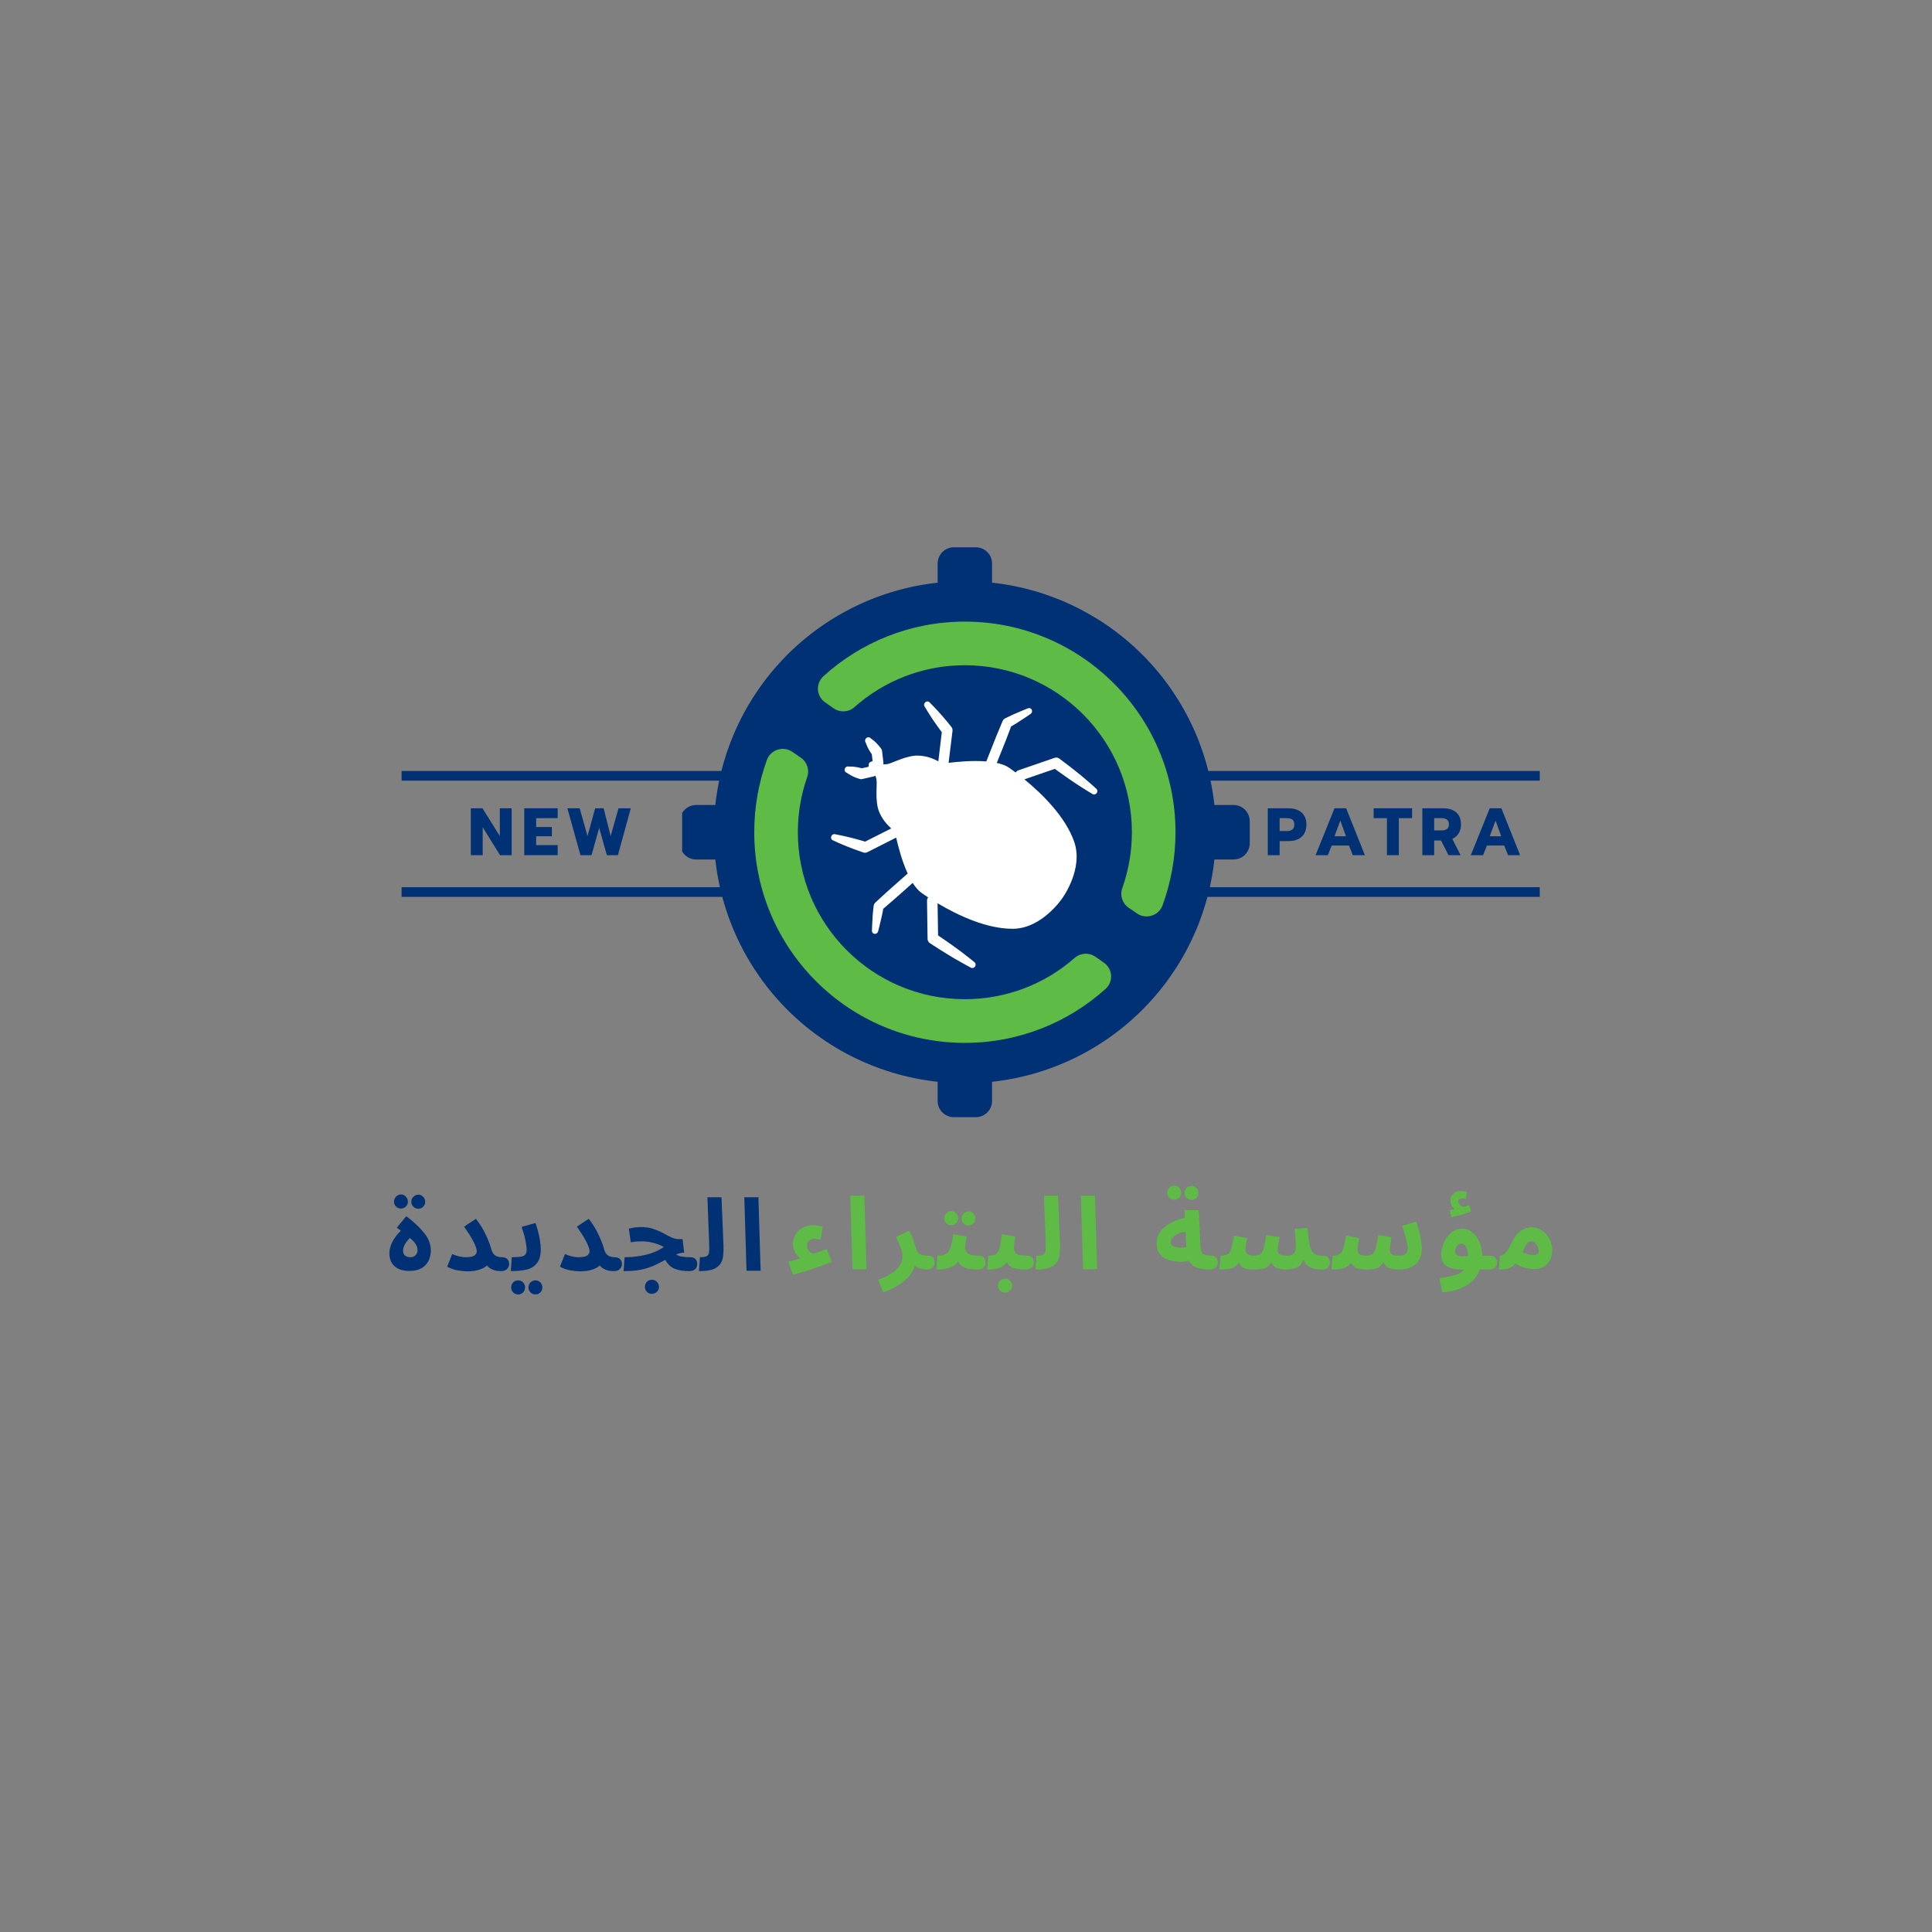 <svg xmlns="http://www.w3.org/2000/svg" xmlns:xlink="http://www.w3.org/1999/xlink" width="200" zoomAndPan="magnify" viewBox="0 0 150 150" height="200" preserveAspectRatio="xMidYMid meet" version="1.0"><rect x="0" y="0" width="150" height="150" fill="#808080" stroke="none"/><defs><g/><clipPath id="1b9721d6da"><path d="M 72 42.504 L 78 42.504 L 78 86.754 L 72 86.754 Z M 72 42.504 " clip-rule="nonzero"/></clipPath><clipPath id="1f0d92cb81"><path d="M 52.961 62 L 97.031 62 L 97.031 67 L 52.961 67 Z M 52.961 62 " clip-rule="nonzero"/></clipPath></defs><g clip-path="url(#1b9721d6da)"><path fill="#003174" d="M 72.797 43.758 C 72.797 43.422 72.93 43.102 73.164 42.863 C 73.402 42.625 73.727 42.492 74.059 42.492 C 74.598 42.492 75.227 42.492 75.766 42.492 C 76.461 42.492 77.023 43.059 77.023 43.754 C 77.023 50.16 77.023 79.055 77.023 85.477 C 77.023 85.809 76.891 86.129 76.656 86.367 C 76.418 86.605 76.094 86.738 75.762 86.738 C 75.223 86.738 74.598 86.738 74.059 86.738 C 73.727 86.738 73.402 86.605 73.164 86.367 C 72.93 86.129 72.797 85.809 72.797 85.477 C 72.797 79.059 72.797 50.176 72.797 43.758 Z M 72.797 43.758 " fill-opacity="1" fill-rule="evenodd"/></g><g clip-path="url(#1f0d92cb81)"><path fill="#003174" d="M 95.766 62.5 C 96.102 62.5 96.426 62.633 96.664 62.871 C 96.898 63.109 97.031 63.43 97.031 63.766 C 97.031 64.305 97.031 64.93 97.031 65.469 C 97.031 66.164 96.469 66.73 95.77 66.73 C 89.363 66.73 60.469 66.73 54.051 66.73 C 53.715 66.73 53.395 66.598 53.156 66.359 C 52.918 66.121 52.789 65.801 52.789 65.465 C 52.789 64.93 52.789 64.305 52.789 63.766 C 52.789 63.43 52.918 63.109 53.156 62.871 C 53.395 62.633 53.715 62.5 54.051 62.5 C 60.465 62.5 89.352 62.5 95.766 62.5 Z M 95.766 62.5 " fill-opacity="1" fill-rule="evenodd"/></g><path fill="#003174" d="M 55.422 64.613 C 55.422 65.254 55.453 65.891 55.516 66.523 C 55.578 67.16 55.672 67.793 55.797 68.418 C 55.918 69.043 56.074 69.66 56.262 70.273 C 56.445 70.883 56.66 71.484 56.906 72.074 C 57.148 72.664 57.422 73.238 57.723 73.805 C 58.023 74.367 58.352 74.914 58.707 75.445 C 59.059 75.973 59.441 76.488 59.844 76.98 C 60.25 77.473 60.68 77.945 61.129 78.398 C 61.582 78.848 62.055 79.277 62.547 79.684 C 63.039 80.086 63.551 80.465 64.082 80.82 C 64.613 81.176 65.16 81.504 65.723 81.805 C 66.285 82.105 66.863 82.379 67.453 82.621 C 68.043 82.867 68.645 83.082 69.254 83.266 C 69.863 83.453 70.484 83.605 71.109 83.73 C 71.734 83.855 72.367 83.949 73 84.012 C 73.637 84.074 74.273 84.105 74.914 84.105 C 75.551 84.105 76.188 84.074 76.824 84.012 C 77.457 83.949 78.09 83.855 78.715 83.73 C 79.34 83.605 79.961 83.453 80.57 83.266 C 81.18 83.082 81.781 82.867 82.371 82.621 C 82.961 82.379 83.539 82.105 84.102 81.805 C 84.664 81.504 85.211 81.176 85.742 80.82 C 86.273 80.465 86.785 80.086 87.277 79.684 C 87.77 79.277 88.242 78.848 88.695 78.398 C 89.145 77.945 89.574 77.473 89.98 76.98 C 90.383 76.488 90.766 75.973 91.117 75.445 C 91.473 74.914 91.801 74.367 92.102 73.805 C 92.402 73.238 92.676 72.664 92.922 72.074 C 93.164 71.484 93.379 70.883 93.562 70.273 C 93.75 69.66 93.906 69.043 94.027 68.418 C 94.152 67.793 94.246 67.16 94.309 66.523 C 94.371 65.891 94.402 65.254 94.402 64.613 C 94.402 63.977 94.371 63.34 94.309 62.703 C 94.246 62.07 94.152 61.438 94.027 60.812 C 93.906 60.188 93.75 59.566 93.562 58.957 C 93.379 58.344 93.164 57.746 92.922 57.156 C 92.676 56.566 92.402 55.988 92.102 55.426 C 91.801 54.863 91.473 54.316 91.117 53.785 C 90.766 53.254 90.383 52.742 89.98 52.25 C 89.574 51.758 89.145 51.285 88.695 50.832 C 88.242 50.379 87.77 49.953 87.277 49.547 C 86.785 49.145 86.273 48.762 85.742 48.406 C 85.211 48.055 84.664 47.727 84.102 47.426 C 83.539 47.125 82.961 46.852 82.371 46.605 C 81.781 46.363 81.18 46.148 80.57 45.961 C 79.961 45.777 79.34 45.621 78.715 45.496 C 78.09 45.375 77.457 45.281 76.824 45.219 C 76.188 45.156 75.551 45.125 74.914 45.125 C 74.273 45.125 73.637 45.156 73 45.219 C 72.367 45.281 71.734 45.375 71.109 45.496 C 70.484 45.621 69.863 45.777 69.254 45.961 C 68.645 46.148 68.043 46.363 67.453 46.605 C 66.863 46.852 66.285 47.125 65.723 47.426 C 65.16 47.727 64.613 48.055 64.082 48.406 C 63.551 48.762 63.039 49.145 62.547 49.547 C 62.055 49.953 61.582 50.379 61.129 50.832 C 60.68 51.285 60.25 51.758 59.844 52.25 C 59.441 52.742 59.059 53.254 58.707 53.785 C 58.352 54.316 58.023 54.863 57.723 55.426 C 57.422 55.988 57.148 56.566 56.906 57.156 C 56.66 57.746 56.445 58.344 56.262 58.957 C 56.074 59.566 55.918 60.188 55.797 60.812 C 55.672 61.438 55.578 62.07 55.516 62.703 C 55.453 63.34 55.422 63.977 55.422 64.613 Z M 55.422 64.613 " fill-opacity="1" fill-rule="nonzero"/><path fill="#5ebb46" d="M 61.508 58.367 C 61.176 58.141 60.758 58.082 60.379 58.203 C 59.996 58.324 59.688 58.609 59.547 58.984 C 58.91 60.742 58.559 62.637 58.559 64.613 C 58.559 73.641 65.887 80.969 74.91 80.969 C 79.121 80.969 82.957 79.375 85.855 76.762 C 86.145 76.492 86.293 76.105 86.262 75.711 C 86.23 75.316 86.023 74.957 85.695 74.738 C 85.477 74.574 85.242 74.414 85.031 74.273 C 84.531 73.934 83.867 73.98 83.418 74.387 C 81.145 76.379 78.168 77.578 74.91 77.578 C 67.754 77.578 61.945 71.77 61.945 64.613 C 61.945 63.121 62.199 61.684 62.664 60.348 C 62.871 59.785 62.664 59.156 62.168 58.82 C 61.961 58.672 61.734 58.52 61.508 58.367 Z M 88.285 70.926 C 88.617 71.152 89.035 71.211 89.418 71.09 C 89.801 70.973 90.109 70.684 90.254 70.309 C 90.902 68.531 91.266 66.613 91.266 64.613 C 91.266 55.59 83.938 48.262 74.91 48.262 C 70.676 48.262 66.816 49.875 63.91 52.52 C 63.625 52.793 63.477 53.18 63.508 53.57 C 63.539 53.965 63.75 54.32 64.074 54.539 C 64.297 54.703 64.527 54.859 64.738 55.004 C 65.238 55.344 65.91 55.297 66.355 54.887 C 68.637 52.871 71.633 51.648 74.91 51.648 C 82.066 51.648 87.879 57.457 87.879 64.613 C 87.879 66.133 87.617 67.59 87.137 68.945 C 86.93 69.508 87.133 70.141 87.629 70.477 C 87.836 70.621 88.062 70.773 88.285 70.926 Z M 88.285 70.926 " fill-opacity="1" fill-rule="evenodd"/><path fill="#ffffff" d="M 67.441 59.531 L 66.918 59.648 C 66.875 59.637 66.824 59.625 66.762 59.613 C 66.645 59.586 66.5 59.551 66.367 59.539 C 66.113 59.508 65.902 59.516 65.902 59.516 C 65.777 59.477 65.633 59.555 65.59 59.688 C 65.543 59.816 65.613 59.957 65.742 59.996 C 65.742 59.996 65.906 60.117 66.129 60.234 C 66.25 60.297 66.383 60.352 66.496 60.395 C 66.641 60.449 66.75 60.48 66.75 60.48 C 66.816 60.5 66.887 60.504 66.953 60.484 L 67.816 60.285 C 67.871 60.273 67.918 60.25 67.961 60.223 C 68 60.312 68.031 60.426 68.055 60.566 C 68.109 60.879 67.926 62.137 68.227 62.953 C 68.469 63.598 68.906 64.062 69.195 64.32 L 67.164 65.344 C 66.945 65.277 66.527 65.152 66.102 65.047 C 65.48 64.891 64.855 64.773 64.855 64.773 C 64.727 64.73 64.586 64.805 64.539 64.938 C 64.492 65.07 64.555 65.207 64.684 65.25 C 64.684 65.25 65.254 65.52 65.848 65.754 C 66.434 65.988 67.039 66.188 67.039 66.188 C 67.137 66.219 67.246 66.211 67.348 66.16 L 69.578 65.031 C 69.723 65.672 70.02 66.836 70.473 67.824 C 70.457 67.836 70.441 67.844 70.43 67.859 C 70.43 67.859 69.629 68.559 68.945 69.172 C 68.426 69.641 67.973 70.066 67.973 70.066 C 67.898 70.133 67.848 70.223 67.832 70.32 C 67.832 70.32 67.785 70.676 67.754 71.082 C 67.715 71.617 67.699 72.234 67.699 72.234 C 67.68 72.371 67.77 72.492 67.906 72.504 C 68.039 72.52 68.164 72.418 68.184 72.281 C 68.184 72.281 68.344 71.68 68.457 71.152 C 68.512 70.918 68.551 70.703 68.574 70.559 C 68.746 70.414 69.09 70.117 69.465 69.789 C 70.023 69.305 70.641 68.746 70.859 68.547 C 71.074 68.883 71.309 69.16 71.57 69.34 C 71.719 69.445 71.883 69.559 72.059 69.672 C 72.004 69.746 71.969 69.84 71.973 69.938 L 72.016 72.895 C 72.02 73.027 72.082 73.148 72.191 73.219 C 72.191 73.219 72.5 73.43 72.934 73.703 C 73.273 73.914 73.68 74.172 74.066 74.398 C 74.75 74.797 75.363 75.121 75.363 75.121 C 75.473 75.191 75.625 75.156 75.703 75.039 C 75.781 74.922 75.754 74.77 75.645 74.695 C 75.645 74.695 75.109 74.254 74.477 73.781 C 74.117 73.516 73.723 73.238 73.395 73.012 C 73.16 72.848 72.965 72.715 72.832 72.625 L 72.793 70.129 C 74.418 71.098 76.652 72.129 78.648 72.109 C 80.91 72.094 82.473 69.742 82.473 69.742 C 82.473 69.742 84.148 67.473 83.395 65.34 C 82.734 63.457 81 61.707 79.535 60.508 L 81.898 59.695 C 82.027 59.789 82.219 59.93 82.453 60.094 C 82.777 60.324 83.172 60.602 83.547 60.848 C 84.207 61.285 84.805 61.637 84.805 61.637 C 84.91 61.715 85.062 61.688 85.148 61.574 C 85.23 61.461 85.211 61.305 85.105 61.227 C 85.105 61.227 84.594 60.758 83.988 60.254 C 83.641 59.965 83.262 59.672 82.945 59.426 C 82.539 59.113 82.238 58.891 82.238 58.891 C 82.137 58.816 82 58.797 81.875 58.84 L 79.078 59.805 C 78.984 59.836 78.91 59.898 78.859 59.977 C 78.691 59.852 78.531 59.734 78.379 59.629 C 78.121 59.445 77.781 59.32 77.391 59.234 C 77.504 58.957 77.816 58.188 78.086 57.5 C 78.266 57.035 78.426 56.609 78.504 56.398 C 78.633 56.328 78.82 56.215 79.023 56.086 C 79.48 55.801 79.988 55.445 79.988 55.445 C 80.113 55.379 80.164 55.227 80.105 55.105 C 80.047 54.984 79.902 54.941 79.781 55.004 C 79.781 55.004 79.211 55.23 78.719 55.449 C 78.348 55.617 78.027 55.781 78.027 55.781 C 77.941 55.828 77.871 55.906 77.836 56 C 77.836 56 77.594 56.57 77.328 57.219 C 76.984 58.074 76.598 59.062 76.598 59.062 C 76.59 59.078 76.586 59.098 76.582 59.117 C 75.496 59.027 74.305 59.145 73.648 59.227 L 73.953 56.742 C 73.965 56.633 73.934 56.527 73.871 56.445 C 73.871 56.445 73.48 55.945 73.059 55.473 C 72.637 54.992 72.188 54.547 72.188 54.547 C 72.105 54.441 71.953 54.43 71.844 54.52 C 71.738 54.609 71.715 54.766 71.797 54.871 C 71.797 54.871 72.121 55.422 72.477 55.949 C 72.727 56.312 72.984 56.664 73.121 56.848 L 72.852 59.109 C 72.512 58.922 71.926 58.668 71.234 58.664 C 70.367 58.656 69.246 59.258 68.934 59.316 C 68.793 59.34 68.676 59.348 68.578 59.344 C 68.59 59.293 68.594 59.242 68.586 59.188 L 68.484 58.309 C 68.477 58.238 68.449 58.172 68.406 58.117 C 68.406 58.117 68.34 58.023 68.238 57.906 C 68.16 57.816 68.062 57.707 67.965 57.613 C 67.781 57.445 67.609 57.332 67.609 57.332 C 67.527 57.227 67.375 57.211 67.266 57.297 C 67.156 57.383 67.133 57.543 67.211 57.648 C 67.211 57.648 67.277 57.852 67.391 58.078 C 67.449 58.199 67.527 58.32 67.594 58.426 C 67.629 58.477 67.66 58.52 67.684 58.555 L 67.75 59.09 C 67.676 59.105 67.59 59.148 67.48 59.227 L 67.48 59.23 C 67.453 59.328 67.43 59.426 67.441 59.527 Z M 67.441 59.531 " fill-opacity="1" fill-rule="evenodd"/><g fill="#003174" fill-opacity="1"><g transform="translate(30.028, 98.658)"><g><path d="M 1.734 0.016 C 1.441 0.016 1.18 -0.031 0.953 -0.125 C 0.723 -0.227 0.539 -0.379 0.406 -0.578 C 0.27 -0.785 0.203 -1.047 0.203 -1.359 C 0.203 -1.609 0.27 -1.883 0.406 -2.188 C 0.551 -2.488 0.781 -2.797 1.094 -3.109 L 0.781 -3.344 L 1.516 -4.234 C 2.109 -3.785 2.57 -3.348 2.906 -2.922 C 3.25 -2.504 3.422 -2.047 3.422 -1.547 C 3.422 -1.391 3.395 -1.219 3.344 -1.031 C 3.289 -0.844 3.203 -0.672 3.078 -0.516 C 2.953 -0.359 2.781 -0.227 2.562 -0.125 C 2.344 -0.031 2.066 0.016 1.734 0.016 Z M 1.828 -1.047 C 2.016 -1.047 2.156 -1.102 2.25 -1.219 C 2.344 -1.332 2.391 -1.457 2.391 -1.594 C 2.391 -1.719 2.352 -1.852 2.281 -2 C 2.207 -2.156 2.047 -2.336 1.797 -2.547 C 1.609 -2.359 1.473 -2.18 1.391 -2.016 C 1.305 -1.848 1.266 -1.695 1.266 -1.562 C 1.266 -1.395 1.316 -1.266 1.422 -1.172 C 1.535 -1.086 1.672 -1.047 1.828 -1.047 Z M 1.109 -4.828 C 0.953 -4.828 0.82 -4.879 0.719 -4.984 C 0.613 -5.086 0.562 -5.211 0.562 -5.359 C 0.562 -5.516 0.613 -5.645 0.719 -5.75 C 0.82 -5.863 0.953 -5.922 1.109 -5.922 C 1.254 -5.922 1.379 -5.863 1.484 -5.75 C 1.586 -5.645 1.641 -5.516 1.641 -5.359 C 1.641 -5.211 1.586 -5.086 1.484 -4.984 C 1.379 -4.879 1.254 -4.828 1.109 -4.828 Z M 2.453 -4.812 C 2.305 -4.812 2.176 -4.863 2.062 -4.969 C 1.957 -5.07 1.906 -5.203 1.906 -5.359 C 1.906 -5.504 1.957 -5.629 2.062 -5.734 C 2.176 -5.848 2.305 -5.906 2.453 -5.906 C 2.598 -5.906 2.723 -5.848 2.828 -5.734 C 2.93 -5.629 2.984 -5.504 2.984 -5.359 C 2.984 -5.203 2.93 -5.07 2.828 -4.969 C 2.723 -4.863 2.598 -4.812 2.453 -4.812 Z M 2.453 -4.812 "/></g></g></g><g fill="#003174" fill-opacity="1"><g transform="translate(34.453, 98.658)"><g><path d="M 1.703 -1.047 C 2.047 -1.047 2.273 -1.094 2.391 -1.188 C 2.504 -1.281 2.562 -1.383 2.562 -1.5 C 2.562 -1.625 2.523 -1.77 2.453 -1.938 C 2.391 -2.102 2.305 -2.273 2.203 -2.453 C 2.098 -2.641 1.988 -2.816 1.875 -2.984 C 1.758 -3.148 1.66 -3.297 1.578 -3.422 L 2.5 -4.031 C 2.844 -3.582 3.109 -3.145 3.297 -2.719 C 3.492 -2.289 3.625 -1.945 3.688 -1.688 C 3.75 -1.438 3.859 -1.266 4.016 -1.172 C 4.172 -1.086 4.336 -1.047 4.516 -1.047 C 4.711 -1.047 4.852 -0.992 4.938 -0.891 C 5.031 -0.797 5.078 -0.672 5.078 -0.516 C 5.078 -0.359 5.02 -0.227 4.906 -0.125 C 4.801 -0.02 4.645 0.031 4.438 0.031 C 3.957 0.031 3.598 -0.113 3.359 -0.406 C 3.211 -0.27 3.008 -0.16 2.75 -0.078 C 2.5 0.004 2.203 0.047 1.859 0.047 C 1.617 0.047 1.348 0.02 1.047 -0.031 C 0.754 -0.094 0.492 -0.188 0.266 -0.312 L 0.656 -1.297 C 0.844 -1.211 1.023 -1.148 1.203 -1.109 C 1.391 -1.066 1.555 -1.047 1.703 -1.047 Z M 1.703 -1.047 "/></g></g></g><g fill="#003174" fill-opacity="1"><g transform="translate(39.657, 98.658)"><g><path d="M 0 0.031 L 0.078 -1.047 C 0.391 -1.047 0.629 -1.062 0.797 -1.094 C 0.961 -1.125 1.078 -1.18 1.141 -1.266 C 1.203 -1.359 1.234 -1.484 1.234 -1.641 C 1.234 -1.785 1.211 -1.957 1.172 -2.156 C 1.141 -2.363 1.094 -2.578 1.031 -2.797 C 0.969 -3.016 0.906 -3.219 0.844 -3.406 L 1.922 -3.703 C 1.984 -3.523 2.047 -3.316 2.109 -3.078 C 2.172 -2.848 2.223 -2.609 2.266 -2.359 C 2.305 -2.109 2.328 -1.867 2.328 -1.641 C 2.328 -1.285 2.27 -1 2.156 -0.781 C 2.039 -0.562 1.879 -0.391 1.672 -0.266 C 1.473 -0.148 1.227 -0.07 0.938 -0.031 C 0.656 0.008 0.344 0.031 0 0.031 Z M 1.922 1.844 C 1.773 1.844 1.645 1.789 1.531 1.688 C 1.426 1.582 1.375 1.453 1.375 1.297 C 1.375 1.148 1.426 1.02 1.531 0.906 C 1.645 0.801 1.773 0.75 1.922 0.75 C 2.066 0.75 2.191 0.801 2.297 0.906 C 2.398 1.02 2.453 1.148 2.453 1.297 C 2.453 1.453 2.398 1.582 2.297 1.688 C 2.191 1.789 2.066 1.844 1.922 1.844 Z M 0.578 1.844 C 0.422 1.844 0.289 1.789 0.188 1.688 C 0.082 1.582 0.031 1.453 0.031 1.297 C 0.031 1.148 0.082 1.02 0.188 0.906 C 0.289 0.801 0.422 0.75 0.578 0.75 C 0.723 0.75 0.848 0.801 0.953 0.906 C 1.055 1.02 1.109 1.148 1.109 1.297 C 1.109 1.453 1.055 1.582 0.953 1.688 C 0.848 1.789 0.723 1.844 0.578 1.844 Z M 0.578 1.844 "/></g></g></g><g fill="#003174" fill-opacity="1"><g transform="translate(43.21, 98.658)"><g><path d="M 1.703 -1.047 C 2.047 -1.047 2.273 -1.094 2.391 -1.188 C 2.504 -1.281 2.562 -1.383 2.562 -1.5 C 2.562 -1.625 2.523 -1.77 2.453 -1.938 C 2.391 -2.102 2.305 -2.273 2.203 -2.453 C 2.098 -2.641 1.988 -2.816 1.875 -2.984 C 1.758 -3.148 1.66 -3.297 1.578 -3.422 L 2.5 -4.031 C 2.844 -3.582 3.109 -3.145 3.297 -2.719 C 3.492 -2.289 3.625 -1.945 3.688 -1.688 C 3.75 -1.438 3.859 -1.266 4.016 -1.172 C 4.172 -1.086 4.336 -1.047 4.516 -1.047 C 4.711 -1.047 4.852 -0.992 4.938 -0.891 C 5.031 -0.797 5.078 -0.672 5.078 -0.516 C 5.078 -0.359 5.02 -0.227 4.906 -0.125 C 4.801 -0.02 4.645 0.031 4.438 0.031 C 3.957 0.031 3.598 -0.113 3.359 -0.406 C 3.211 -0.27 3.008 -0.16 2.75 -0.078 C 2.5 0.004 2.203 0.047 1.859 0.047 C 1.617 0.047 1.348 0.02 1.047 -0.031 C 0.754 -0.094 0.492 -0.188 0.266 -0.312 L 0.656 -1.297 C 0.844 -1.211 1.023 -1.148 1.203 -1.109 C 1.391 -1.066 1.555 -1.047 1.703 -1.047 Z M 1.703 -1.047 "/></g></g></g><g fill="#003174" fill-opacity="1"><g transform="translate(48.415, 98.658)"><g><path d="M 0 0.031 L 0.078 -1.047 C 0.641 -1.047 1.188 -1.109 1.719 -1.234 C 2.25 -1.359 2.719 -1.562 3.125 -1.844 C 2.883 -1.977 2.617 -2.082 2.328 -2.156 C 2.047 -2.238 1.734 -2.281 1.391 -2.281 C 1.254 -2.281 1.117 -2.273 0.984 -2.266 C 0.848 -2.254 0.707 -2.234 0.562 -2.203 L 0.406 -3.266 C 0.562 -3.305 0.723 -3.336 0.891 -3.359 C 1.055 -3.379 1.207 -3.391 1.344 -3.391 C 1.695 -3.391 2.016 -3.344 2.297 -3.25 C 2.578 -3.156 2.832 -3.047 3.062 -2.922 C 3.289 -2.797 3.504 -2.688 3.703 -2.594 C 3.898 -2.5 4.098 -2.453 4.297 -2.453 L 4.578 -2.453 L 4.703 -1.406 C 4.586 -1.406 4.477 -1.391 4.375 -1.359 C 4.27 -1.336 4.172 -1.305 4.078 -1.266 C 4.203 -1.18 4.352 -1.125 4.531 -1.094 C 4.719 -1.062 4.93 -1.047 5.172 -1.047 C 5.367 -1.047 5.508 -0.992 5.594 -0.891 C 5.676 -0.797 5.719 -0.672 5.719 -0.516 C 5.719 -0.359 5.664 -0.227 5.562 -0.125 C 5.457 -0.02 5.301 0.031 5.094 0.031 C 4.676 0.031 4.312 -0.023 4 -0.141 C 3.688 -0.254 3.43 -0.488 3.234 -0.844 C 2.992 -0.707 2.727 -0.57 2.438 -0.438 C 2.156 -0.301 1.816 -0.188 1.422 -0.094 C 1.023 -0.008 0.551 0.031 0 0.031 Z M 2.203 1.797 C 2.047 1.797 1.914 1.742 1.812 1.641 C 1.707 1.535 1.656 1.41 1.656 1.266 C 1.656 1.109 1.707 0.973 1.812 0.859 C 1.914 0.754 2.047 0.703 2.203 0.703 C 2.348 0.703 2.473 0.754 2.578 0.859 C 2.691 0.973 2.75 1.109 2.75 1.266 C 2.75 1.41 2.691 1.535 2.578 1.641 C 2.473 1.742 2.348 1.797 2.203 1.797 Z M 2.203 1.797 "/></g></g></g><g fill="#003174" fill-opacity="1"><g transform="translate(54.266, 98.658)"><g><path d="M 0 0.031 L 0.078 -1.047 C 0.316 -1.047 0.488 -1.07 0.594 -1.125 C 0.695 -1.176 0.758 -1.27 0.781 -1.406 C 0.801 -1.539 0.805 -1.742 0.797 -2.016 L 0.656 -5.703 L 1.75 -5.703 L 1.906 -1.938 C 1.914 -1.633 1.906 -1.359 1.875 -1.109 C 1.844 -0.867 1.758 -0.66 1.625 -0.484 C 1.5 -0.316 1.305 -0.188 1.047 -0.094 C 0.785 -0.008 0.438 0.031 0 0.031 Z M 0 0.031 "/></g></g></g><g fill="#003174" fill-opacity="1"><g transform="translate(57.335, 98.658)"><g><path d="M 0.625 0 L 0.453 -5.703 L 1.547 -5.703 L 1.719 0 Z M 0.625 0 "/></g></g></g><g fill="#5ebb46" fill-opacity="1"><g transform="translate(61.142, 98.534)"><g><path d="M 0.422 0.438 L 0.062 -0.578 C 0.207 -0.609 0.352 -0.645 0.5 -0.688 C 0.656 -0.738 0.816 -0.789 0.984 -0.844 C 0.836 -0.945 0.707 -1.094 0.594 -1.281 C 0.477 -1.477 0.422 -1.691 0.422 -1.922 C 0.422 -2.211 0.488 -2.469 0.625 -2.688 C 0.758 -2.906 0.941 -3.078 1.172 -3.203 C 1.398 -3.336 1.656 -3.406 1.938 -3.406 C 2.082 -3.406 2.219 -3.395 2.344 -3.375 C 2.477 -3.352 2.609 -3.328 2.734 -3.297 L 2.562 -2.281 C 2.469 -2.301 2.379 -2.316 2.297 -2.328 C 2.211 -2.348 2.133 -2.359 2.062 -2.359 C 1.906 -2.359 1.773 -2.305 1.672 -2.203 C 1.566 -2.109 1.516 -1.984 1.516 -1.828 C 1.516 -1.523 1.68 -1.312 2.016 -1.188 C 2.18 -1.238 2.348 -1.297 2.516 -1.359 C 2.68 -1.43 2.852 -1.5 3.031 -1.562 L 3.438 -0.562 C 3.227 -0.477 2.992 -0.391 2.734 -0.297 C 2.484 -0.203 2.219 -0.109 1.938 -0.016 C 1.664 0.078 1.398 0.16 1.141 0.234 C 0.879 0.316 0.641 0.383 0.422 0.438 Z M 0.422 0.438 "/></g></g></g><g fill="#5ebb46" fill-opacity="1"><g transform="translate(65.56, 98.534)"><g><path d="M 0.625 0 L 0.453 -5.703 L 1.547 -5.703 L 1.719 0 Z M 0.625 0 "/></g></g></g><g fill="#5ebb46" fill-opacity="1"><g transform="translate(68.442, 98.534)"><g><path d="M 0.125 1.797 L -0.266 0.828 C 0.098 0.703 0.422 0.551 0.703 0.375 C 0.992 0.195 1.219 0 1.375 -0.219 C 1.539 -0.445 1.625 -0.703 1.625 -0.984 C 1.625 -1.203 1.57 -1.441 1.469 -1.703 C 1.375 -1.961 1.258 -2.227 1.125 -2.5 L 2.141 -2.984 C 2.234 -2.828 2.316 -2.656 2.391 -2.469 C 2.461 -2.281 2.52 -2.113 2.562 -1.969 C 2.613 -1.82 2.645 -1.723 2.656 -1.672 C 2.727 -1.422 2.828 -1.254 2.953 -1.172 C 3.086 -1.086 3.297 -1.047 3.578 -1.047 C 3.773 -1.047 3.914 -0.992 4 -0.891 C 4.082 -0.797 4.125 -0.672 4.125 -0.516 C 4.125 -0.359 4.07 -0.227 3.969 -0.125 C 3.863 -0.02 3.707 0.031 3.5 0.031 C 3.102 0.031 2.801 -0.07 2.594 -0.281 C 2.508 0.039 2.344 0.336 2.094 0.609 C 1.844 0.879 1.547 1.113 1.203 1.312 C 0.859 1.52 0.5 1.68 0.125 1.797 Z M 0.125 1.797 "/></g></g></g><g fill="#5ebb46" fill-opacity="1"><g transform="translate(72.704, 98.534)"><g><path d="M 0 0.031 L 0.078 -1.047 C 0.266 -1.047 0.426 -1.062 0.562 -1.094 C 0.695 -1.133 0.812 -1.211 0.906 -1.328 C 1 -1.441 1.078 -1.609 1.141 -1.828 C 1.203 -2.047 1.258 -2.336 1.312 -2.703 L 2.344 -2.531 C 2.32 -2.406 2.297 -2.258 2.266 -2.094 C 2.242 -1.926 2.234 -1.773 2.234 -1.641 C 2.234 -1.453 2.312 -1.305 2.469 -1.203 C 2.625 -1.098 2.891 -1.047 3.266 -1.047 C 3.461 -1.047 3.602 -0.992 3.688 -0.891 C 3.77 -0.797 3.812 -0.672 3.812 -0.516 C 3.812 -0.359 3.758 -0.227 3.656 -0.125 C 3.551 -0.02 3.395 0.031 3.188 0.031 C 2.82 0.031 2.508 -0.008 2.25 -0.094 C 2 -0.188 1.812 -0.352 1.688 -0.594 C 1.551 -0.406 1.383 -0.266 1.188 -0.172 C 1 -0.086 0.801 -0.031 0.594 0 C 0.395 0.02 0.195 0.031 0 0.031 Z M 1.156 -3.406 C 1 -3.406 0.867 -3.457 0.766 -3.562 C 0.66 -3.664 0.609 -3.789 0.609 -3.938 C 0.609 -4.094 0.66 -4.223 0.766 -4.328 C 0.867 -4.441 1 -4.5 1.156 -4.5 C 1.301 -4.5 1.426 -4.441 1.531 -4.328 C 1.633 -4.223 1.688 -4.094 1.688 -3.938 C 1.688 -3.789 1.633 -3.664 1.531 -3.562 C 1.426 -3.457 1.301 -3.406 1.156 -3.406 Z M 2.5 -3.391 C 2.352 -3.391 2.223 -3.441 2.109 -3.547 C 2.004 -3.648 1.953 -3.781 1.953 -3.938 C 1.953 -4.082 2.004 -4.207 2.109 -4.312 C 2.223 -4.426 2.352 -4.484 2.5 -4.484 C 2.645 -4.484 2.77 -4.426 2.875 -4.312 C 2.977 -4.207 3.031 -4.082 3.031 -3.938 C 3.031 -3.781 2.977 -3.648 2.875 -3.547 C 2.77 -3.441 2.645 -3.391 2.5 -3.391 Z M 2.5 -3.391 "/></g></g></g><g fill="#5ebb46" fill-opacity="1"><g transform="translate(76.646, 98.534)"><g><path d="M 0 0.031 L 0.078 -1.047 C 0.273 -1.047 0.43 -1.062 0.547 -1.094 C 0.66 -1.133 0.754 -1.211 0.828 -1.328 C 0.898 -1.441 0.957 -1.609 1 -1.828 C 1.051 -2.047 1.102 -2.336 1.156 -2.703 L 2.188 -2.531 C 2.164 -2.406 2.141 -2.258 2.109 -2.094 C 2.086 -1.926 2.078 -1.773 2.078 -1.641 C 2.078 -1.516 2.102 -1.406 2.156 -1.312 C 2.207 -1.227 2.305 -1.16 2.453 -1.109 C 2.598 -1.066 2.805 -1.047 3.078 -1.047 C 3.273 -1.047 3.414 -0.992 3.5 -0.891 C 3.582 -0.797 3.625 -0.672 3.625 -0.516 C 3.625 -0.359 3.566 -0.227 3.453 -0.125 C 3.348 -0.02 3.195 0.031 3 0.031 C 2.582 0.031 2.254 -0.008 2.016 -0.094 C 1.785 -0.176 1.625 -0.332 1.531 -0.562 C 1.332 -0.289 1.102 -0.125 0.844 -0.062 C 0.582 0 0.301 0.031 0 0.031 Z M 1.391 1.828 C 1.234 1.828 1.102 1.773 1 1.672 C 0.895 1.566 0.844 1.441 0.844 1.297 C 0.844 1.141 0.895 1.004 1 0.891 C 1.102 0.785 1.234 0.734 1.391 0.734 C 1.535 0.734 1.66 0.785 1.766 0.891 C 1.879 1.004 1.938 1.141 1.938 1.297 C 1.938 1.441 1.879 1.566 1.766 1.672 C 1.66 1.773 1.535 1.828 1.391 1.828 Z M 1.391 1.828 "/></g></g></g><g fill="#5ebb46" fill-opacity="1"><g transform="translate(80.394, 98.534)"><g><path d="M 0 0.031 L 0.078 -1.047 C 0.316 -1.047 0.488 -1.07 0.594 -1.125 C 0.695 -1.176 0.758 -1.27 0.781 -1.406 C 0.801 -1.539 0.805 -1.742 0.797 -2.016 L 0.656 -5.703 L 1.75 -5.703 L 1.906 -1.938 C 1.914 -1.633 1.906 -1.359 1.875 -1.109 C 1.844 -0.867 1.758 -0.66 1.625 -0.484 C 1.5 -0.316 1.305 -0.188 1.047 -0.094 C 0.785 -0.008 0.438 0.031 0 0.031 Z M 0 0.031 "/></g></g></g><g fill="#5ebb46" fill-opacity="1"><g transform="translate(83.464, 98.534)"><g><path d="M 0.625 0 L 0.453 -5.703 L 1.547 -5.703 L 1.719 0 Z M 0.625 0 "/></g></g></g><g fill="#5ebb46" fill-opacity="1"><g transform="translate(86.347, 98.534)"><g/></g></g><g fill="#5ebb46" fill-opacity="1"><g transform="translate(89.596, 98.534)"><g><path d="M 4.328 0.031 C 3.941 0.031 3.609 -0.016 3.328 -0.109 C 3.055 -0.211 2.852 -0.391 2.719 -0.641 C 2.383 -0.578 2.066 -0.555 1.766 -0.578 C 1.461 -0.609 1.191 -0.676 0.953 -0.781 C 0.723 -0.883 0.539 -1.035 0.406 -1.234 C 0.27 -1.441 0.203 -1.691 0.203 -1.984 C 0.203 -2.336 0.297 -2.645 0.484 -2.906 C 0.68 -3.164 0.941 -3.383 1.266 -3.562 C 1.598 -3.75 1.973 -3.891 2.391 -3.984 L 2.375 -4.578 L 3.469 -4.578 L 3.609 -1.828 C 3.617 -1.504 3.688 -1.289 3.812 -1.188 C 3.938 -1.094 4.133 -1.047 4.406 -1.047 C 4.602 -1.047 4.742 -0.992 4.828 -0.891 C 4.91 -0.797 4.953 -0.672 4.953 -0.516 C 4.953 -0.359 4.898 -0.227 4.797 -0.125 C 4.691 -0.02 4.535 0.031 4.328 0.031 Z M 1.297 -2.094 C 1.297 -1.969 1.352 -1.867 1.469 -1.797 C 1.594 -1.734 1.742 -1.691 1.922 -1.672 C 2.109 -1.66 2.301 -1.672 2.5 -1.703 L 2.453 -2.906 C 2.098 -2.852 1.816 -2.75 1.609 -2.594 C 1.398 -2.445 1.297 -2.281 1.297 -2.094 Z M 1.578 -5.391 C 1.422 -5.391 1.289 -5.441 1.188 -5.547 C 1.082 -5.648 1.031 -5.773 1.031 -5.922 C 1.031 -6.078 1.082 -6.207 1.188 -6.312 C 1.289 -6.426 1.422 -6.484 1.578 -6.484 C 1.723 -6.484 1.848 -6.426 1.953 -6.312 C 2.055 -6.207 2.109 -6.078 2.109 -5.922 C 2.109 -5.773 2.055 -5.648 1.953 -5.547 C 1.848 -5.441 1.723 -5.391 1.578 -5.391 Z M 2.922 -5.375 C 2.773 -5.375 2.645 -5.426 2.531 -5.531 C 2.426 -5.633 2.375 -5.766 2.375 -5.922 C 2.375 -6.066 2.426 -6.191 2.531 -6.297 C 2.645 -6.41 2.773 -6.469 2.922 -6.469 C 3.066 -6.469 3.191 -6.41 3.297 -6.297 C 3.398 -6.191 3.453 -6.066 3.453 -5.922 C 3.453 -5.766 3.398 -5.633 3.297 -5.531 C 3.191 -5.426 3.066 -5.375 2.922 -5.375 Z M 2.922 -5.375 "/></g></g></g><g fill="#5ebb46" fill-opacity="1"><g transform="translate(94.683, 98.534)"><g><path d="M 0 0.031 L 0.078 -1.047 C 0.242 -1.047 0.379 -1.062 0.484 -1.094 C 0.598 -1.125 0.691 -1.188 0.766 -1.281 C 0.836 -1.383 0.898 -1.539 0.953 -1.75 C 1.004 -1.957 1.066 -2.238 1.141 -2.594 L 2.156 -2.406 C 2.133 -2.289 2.102 -2.145 2.062 -1.969 C 2.031 -1.801 2.016 -1.656 2.016 -1.531 C 2.016 -1.383 2.062 -1.266 2.156 -1.172 C 2.25 -1.086 2.426 -1.047 2.688 -1.047 C 2.82 -1.047 2.938 -1.062 3.031 -1.094 C 3.125 -1.125 3.207 -1.188 3.281 -1.281 C 3.352 -1.383 3.414 -1.547 3.469 -1.766 C 3.52 -1.984 3.57 -2.273 3.625 -2.641 L 4.656 -2.484 C 4.625 -2.297 4.594 -2.098 4.562 -1.891 C 4.531 -1.691 4.516 -1.539 4.516 -1.438 C 4.516 -1.332 4.562 -1.238 4.656 -1.156 C 4.75 -1.082 4.941 -1.047 5.234 -1.047 C 5.691 -1.047 5.922 -1.254 5.922 -1.672 C 5.922 -1.848 5.914 -2.047 5.906 -2.266 C 5.895 -2.492 5.867 -2.781 5.828 -3.125 L 6.828 -3.203 C 6.867 -2.754 6.91 -2.391 6.953 -2.109 C 7.004 -1.828 7.066 -1.609 7.141 -1.453 C 7.223 -1.297 7.332 -1.188 7.469 -1.125 C 7.613 -1.07 7.797 -1.047 8.016 -1.047 C 8.211 -1.047 8.352 -0.992 8.438 -0.891 C 8.52 -0.797 8.562 -0.672 8.562 -0.516 C 8.562 -0.359 8.508 -0.227 8.406 -0.125 C 8.301 -0.02 8.145 0.031 7.938 0.031 C 7.77 0.031 7.594 0.016 7.406 -0.016 C 7.227 -0.047 7.055 -0.117 6.891 -0.234 C 6.734 -0.348 6.609 -0.52 6.516 -0.75 C 6.398 -0.438 6.234 -0.227 6.016 -0.125 C 5.797 -0.02 5.508 0.031 5.156 0.031 C 4.883 0.031 4.645 -0.008 4.438 -0.094 C 4.238 -0.176 4.098 -0.32 4.016 -0.531 C 3.922 -0.363 3.812 -0.238 3.688 -0.156 C 3.562 -0.07 3.41 -0.02 3.234 0 C 3.066 0.02 2.863 0.031 2.625 0.031 C 2.488 0.031 2.348 0.02 2.203 0 C 2.066 -0.008 1.938 -0.051 1.812 -0.125 C 1.695 -0.207 1.598 -0.332 1.516 -0.5 C 1.336 -0.258 1.117 -0.109 0.859 -0.047 C 0.609 0.004 0.32 0.031 0 0.031 Z M 0 0.031 "/></g></g></g><g fill="#5ebb46" fill-opacity="1"><g transform="translate(103.378, 98.534)"><g><path d="M 0 0.031 L 0.078 -1.047 C 0.242 -1.047 0.379 -1.062 0.484 -1.094 C 0.598 -1.125 0.691 -1.188 0.766 -1.281 C 0.836 -1.383 0.898 -1.539 0.953 -1.75 C 1.004 -1.957 1.066 -2.238 1.141 -2.594 L 2.156 -2.406 C 2.133 -2.289 2.102 -2.145 2.062 -1.969 C 2.031 -1.801 2.016 -1.656 2.016 -1.531 C 2.016 -1.383 2.062 -1.266 2.156 -1.172 C 2.25 -1.086 2.426 -1.047 2.688 -1.047 C 2.82 -1.047 2.938 -1.062 3.031 -1.094 C 3.125 -1.125 3.207 -1.188 3.281 -1.281 C 3.352 -1.383 3.414 -1.547 3.469 -1.766 C 3.52 -1.984 3.57 -2.273 3.625 -2.641 L 4.656 -2.484 C 4.625 -2.297 4.594 -2.098 4.562 -1.891 C 4.531 -1.691 4.516 -1.539 4.516 -1.438 C 4.516 -1.344 4.562 -1.254 4.656 -1.172 C 4.75 -1.086 4.945 -1.047 5.25 -1.047 C 5.457 -1.047 5.617 -1.086 5.734 -1.172 C 5.859 -1.254 5.922 -1.398 5.922 -1.609 C 5.922 -1.805 5.875 -2.062 5.781 -2.375 C 5.695 -2.688 5.598 -3.016 5.484 -3.359 L 6.578 -3.688 C 6.66 -3.457 6.734 -3.219 6.797 -2.969 C 6.867 -2.719 6.922 -2.473 6.953 -2.234 C 6.992 -1.992 7.016 -1.785 7.016 -1.609 C 7.016 -1.078 6.859 -0.672 6.547 -0.391 C 6.234 -0.109 5.82 0.031 5.312 0.031 C 4.945 0.031 4.66 -0.008 4.453 -0.094 C 4.254 -0.176 4.113 -0.328 4.031 -0.547 C 3.926 -0.367 3.812 -0.238 3.688 -0.156 C 3.57 -0.07 3.43 -0.02 3.266 0 C 3.098 0.02 2.898 0.031 2.672 0.031 C 2.523 0.031 2.379 0.02 2.234 0 C 2.098 -0.02 1.969 -0.066 1.844 -0.141 C 1.719 -0.211 1.609 -0.332 1.516 -0.5 C 1.336 -0.258 1.117 -0.109 0.859 -0.047 C 0.609 0.004 0.32 0.031 0 0.031 Z M 0 0.031 "/></g></g></g><g fill="#5ebb46" fill-opacity="1"><g transform="translate(111.535, 98.534)"><g><path d="M 0.438 1.797 L 0.219 0.703 C 0.688 0.641 1.078 0.562 1.391 0.469 C 1.711 0.383 1.961 0.238 2.141 0.031 L 1.938 0.031 C 1.445 0.031 1.062 -0.055 0.781 -0.234 C 0.5 -0.41 0.359 -0.719 0.359 -1.156 C 0.359 -1.383 0.398 -1.613 0.484 -1.844 C 0.566 -2.082 0.68 -2.301 0.828 -2.5 C 0.973 -2.695 1.141 -2.852 1.328 -2.969 C 1.523 -3.082 1.738 -3.141 1.969 -3.141 C 2.281 -3.141 2.551 -3.039 2.781 -2.844 C 3.02 -2.656 3.207 -2.398 3.344 -2.078 C 3.477 -1.766 3.547 -1.422 3.547 -1.047 L 4.156 -1.047 C 4.344 -1.047 4.477 -0.992 4.562 -0.891 C 4.656 -0.797 4.703 -0.672 4.703 -0.516 C 4.703 -0.359 4.645 -0.227 4.531 -0.125 C 4.426 -0.02 4.273 0.031 4.078 0.031 L 3.359 0.031 C 3.16 0.57 2.805 0.988 2.297 1.281 C 1.797 1.582 1.176 1.754 0.438 1.797 Z M 1.438 -1.344 C 1.438 -1.281 1.457 -1.219 1.5 -1.156 C 1.539 -1.102 1.629 -1.055 1.766 -1.016 C 1.91 -0.984 2.133 -0.984 2.438 -1.016 C 2.438 -1.316 2.391 -1.551 2.297 -1.719 C 2.203 -1.895 2.078 -1.984 1.922 -1.984 C 1.816 -1.984 1.727 -1.945 1.656 -1.875 C 1.582 -1.801 1.523 -1.711 1.484 -1.609 C 1.453 -1.504 1.438 -1.414 1.438 -1.344 Z M 1.156 -4.031 L 1.016 -4.578 C 1.18 -4.609 1.316 -4.633 1.422 -4.656 C 1.328 -4.727 1.242 -4.816 1.172 -4.922 C 1.109 -5.035 1.078 -5.156 1.078 -5.281 C 1.078 -5.469 1.117 -5.617 1.203 -5.734 C 1.285 -5.848 1.391 -5.93 1.516 -5.984 C 1.648 -6.035 1.785 -6.062 1.922 -6.062 C 2.078 -6.062 2.219 -6.039 2.344 -6 L 2.281 -5.438 C 2.227 -5.445 2.176 -5.457 2.125 -5.469 C 2.07 -5.477 2.016 -5.484 1.953 -5.484 C 1.879 -5.484 1.816 -5.461 1.766 -5.422 C 1.711 -5.379 1.688 -5.328 1.688 -5.266 C 1.688 -5.16 1.727 -5.066 1.812 -4.984 C 1.895 -4.91 1.984 -4.859 2.078 -4.828 C 2.242 -4.879 2.395 -4.93 2.531 -4.984 L 2.688 -4.469 C 2.488 -4.395 2.25 -4.316 1.969 -4.234 C 1.688 -4.148 1.414 -4.082 1.156 -4.031 Z M 1.156 -4.031 "/></g></g></g><g fill="#5ebb46" fill-opacity="1"><g transform="translate(116.373, 98.534)"><g><path d="M 0 0.031 L 0.078 -1.047 C 0.191 -1.047 0.289 -1.078 0.375 -1.141 C 0.469 -1.203 0.562 -1.301 0.656 -1.438 C 0.75 -1.582 0.859 -1.781 0.984 -2.031 C 1.211 -2.5 1.457 -2.816 1.719 -2.984 C 1.988 -3.16 2.258 -3.25 2.531 -3.25 C 2.844 -3.25 3.117 -3.16 3.359 -2.984 C 3.609 -2.816 3.801 -2.598 3.938 -2.328 C 4.07 -2.055 4.141 -1.766 4.141 -1.453 C 4.141 -1.18 4.082 -0.93 3.969 -0.703 C 3.852 -0.484 3.691 -0.312 3.484 -0.188 C 3.285 -0.062 3.051 0 2.781 0 C 2.582 0 2.352 -0.023 2.094 -0.078 C 1.844 -0.141 1.578 -0.258 1.297 -0.438 C 1.141 -0.258 0.961 -0.133 0.766 -0.062 C 0.566 0 0.312 0.031 0 0.031 Z M 2.5 -2.156 C 2.352 -2.156 2.234 -2.078 2.141 -1.922 C 2.055 -1.773 1.953 -1.578 1.828 -1.328 C 1.992 -1.242 2.145 -1.18 2.281 -1.141 C 2.414 -1.109 2.535 -1.094 2.641 -1.094 C 2.797 -1.094 2.91 -1.113 2.984 -1.156 C 3.055 -1.207 3.094 -1.289 3.094 -1.406 C 3.094 -1.52 3.066 -1.633 3.016 -1.75 C 2.961 -1.863 2.891 -1.957 2.797 -2.031 C 2.711 -2.113 2.613 -2.156 2.5 -2.156 Z M 2.5 -2.156 "/></g></g></g><path stroke-linecap="butt" transform="matrix(0.759, 0, 0, 0.75, 31.181, 68.884)" fill="none" stroke-linejoin="miter" d="M -0.002 0.498 L 34.56 0.498 " stroke="#003174" stroke-width="1" stroke-opacity="1" stroke-miterlimit="4"/><path stroke-linecap="butt" transform="matrix(0.759, 0, 0, 0.75, 31.181, 59.858)" fill="none" stroke-linejoin="miter" d="M -0.002 0.502 L 34.56 0.502 " stroke="#003174" stroke-width="1" stroke-opacity="1" stroke-miterlimit="4"/><path stroke-linecap="butt" transform="matrix(0.759, 0, 0, 0.75, 93.311, 68.884)" fill="none" stroke-linejoin="miter" d="M 0.002 0.498 L 34.565 0.498 " stroke="#003174" stroke-width="1" stroke-opacity="1" stroke-miterlimit="4"/><path stroke-linecap="butt" transform="matrix(0.759, 0, 0, 0.75, 93.311, 59.858)" fill="none" stroke-linejoin="miter" d="M 0.002 0.502 L 34.565 0.502 " stroke="#003174" stroke-width="1" stroke-opacity="1" stroke-miterlimit="4"/><g fill="#003174" fill-opacity="1"><g transform="translate(36.321, 66.396)"><g><path d="M 0.234 -3.641 L 1.141 -3.641 L 2.484 -1.484 L 2.484 -3.641 L 3.406 -3.641 L 3.406 0 L 2.5 0 L 1.156 -2.172 L 1.156 0 L 0.234 0 Z M 0.234 -3.641 "/></g></g></g><g fill="#003174" fill-opacity="1"><g transform="translate(40.47, 66.396)"><g><path d="M 0.234 -3.641 L 2.828 -3.641 L 2.828 -2.875 L 1.156 -2.875 L 1.156 -2.188 L 2.375 -2.188 L 2.375 -1.469 L 1.156 -1.469 L 1.156 -0.781 L 2.828 -0.781 L 2.828 0 L 0.234 0 Z M 0.234 -3.641 "/></g></g></g><g fill="#003174" fill-opacity="1"><g transform="translate(43.927, 66.396)"><g><path d="M 0.125 -3.641 L 1.078 -3.641 L 1.688 -1.484 L 2.281 -3.641 L 2.938 -3.641 L 3.484 -1.484 L 4.094 -3.641 L 5.047 -3.641 L 4.047 0 L 3.188 0 L 2.594 -2.125 L 2 0 L 1.141 0 Z M 0.125 -3.641 "/></g></g></g><g fill="#003174" fill-opacity="1"><g transform="translate(98.195, 66.396)"><g><path d="M 0.234 -3.641 L 1.844 -3.641 C 2.27 -3.641 2.609 -3.531 2.859 -3.312 C 3.109 -3.094 3.234 -2.781 3.234 -2.375 C 3.234 -1.969 3.109 -1.648 2.859 -1.422 C 2.609 -1.203 2.27 -1.094 1.844 -1.094 L 1.156 -1.094 L 1.156 0 L 0.234 0 Z M 1.703 -1.875 C 1.879 -1.875 2.02 -1.91 2.125 -1.984 C 2.238 -2.055 2.297 -2.188 2.297 -2.375 C 2.297 -2.562 2.242 -2.691 2.141 -2.766 C 2.035 -2.836 1.891 -2.875 1.703 -2.875 L 1.156 -2.875 L 1.156 -1.875 Z M 1.703 -1.875 "/></g></g></g><g fill="#003174" fill-opacity="1"><g transform="translate(102.016, 66.396)"><g><path d="M 1.594 -3.641 L 2.5 -3.641 L 3.953 0 L 3.016 0 L 2.719 -0.75 L 1.375 -0.75 L 1.078 0 L 0.125 0 Z M 2.484 -1.469 L 2.047 -2.688 L 1.594 -1.469 Z M 2.484 -1.469 "/></g></g></g><g fill="#003174" fill-opacity="1"><g transform="translate(106.603, 66.396)"><g><path d="M 1.078 -2.875 L 0.047 -2.875 L 0.047 -3.641 L 3.031 -3.641 L 3.031 -2.875 L 2 -2.875 L 2 0 L 1.078 0 Z M 1.078 -2.875 "/></g></g></g><g fill="#003174" fill-opacity="1"><g transform="translate(110.195, 66.396)"><g><path d="M 0.234 -3.641 L 1.875 -3.641 C 2.301 -3.641 2.633 -3.531 2.875 -3.312 C 3.113 -3.102 3.234 -2.797 3.234 -2.391 C 3.234 -2.117 3.176 -1.891 3.062 -1.703 C 2.945 -1.516 2.781 -1.367 2.562 -1.266 L 3.203 0 L 2.266 0 L 1.688 -1.141 L 1.156 -1.141 L 1.156 0 L 0.234 0 Z M 1.719 -1.922 C 1.895 -1.922 2.035 -1.957 2.141 -2.031 C 2.242 -2.102 2.297 -2.223 2.297 -2.391 C 2.297 -2.578 2.242 -2.703 2.141 -2.766 C 2.047 -2.836 1.906 -2.875 1.719 -2.875 L 1.156 -2.875 L 1.156 -1.922 Z M 1.719 -1.922 "/></g></g></g><g fill="#003174" fill-opacity="1"><g transform="translate(114.068, 66.396)"><g><path d="M 1.594 -3.641 L 2.5 -3.641 L 3.953 0 L 3.016 0 L 2.719 -0.75 L 1.375 -0.75 L 1.078 0 L 0.125 0 Z M 2.484 -1.469 L 2.047 -2.688 L 1.594 -1.469 Z M 2.484 -1.469 "/></g></g></g></svg>